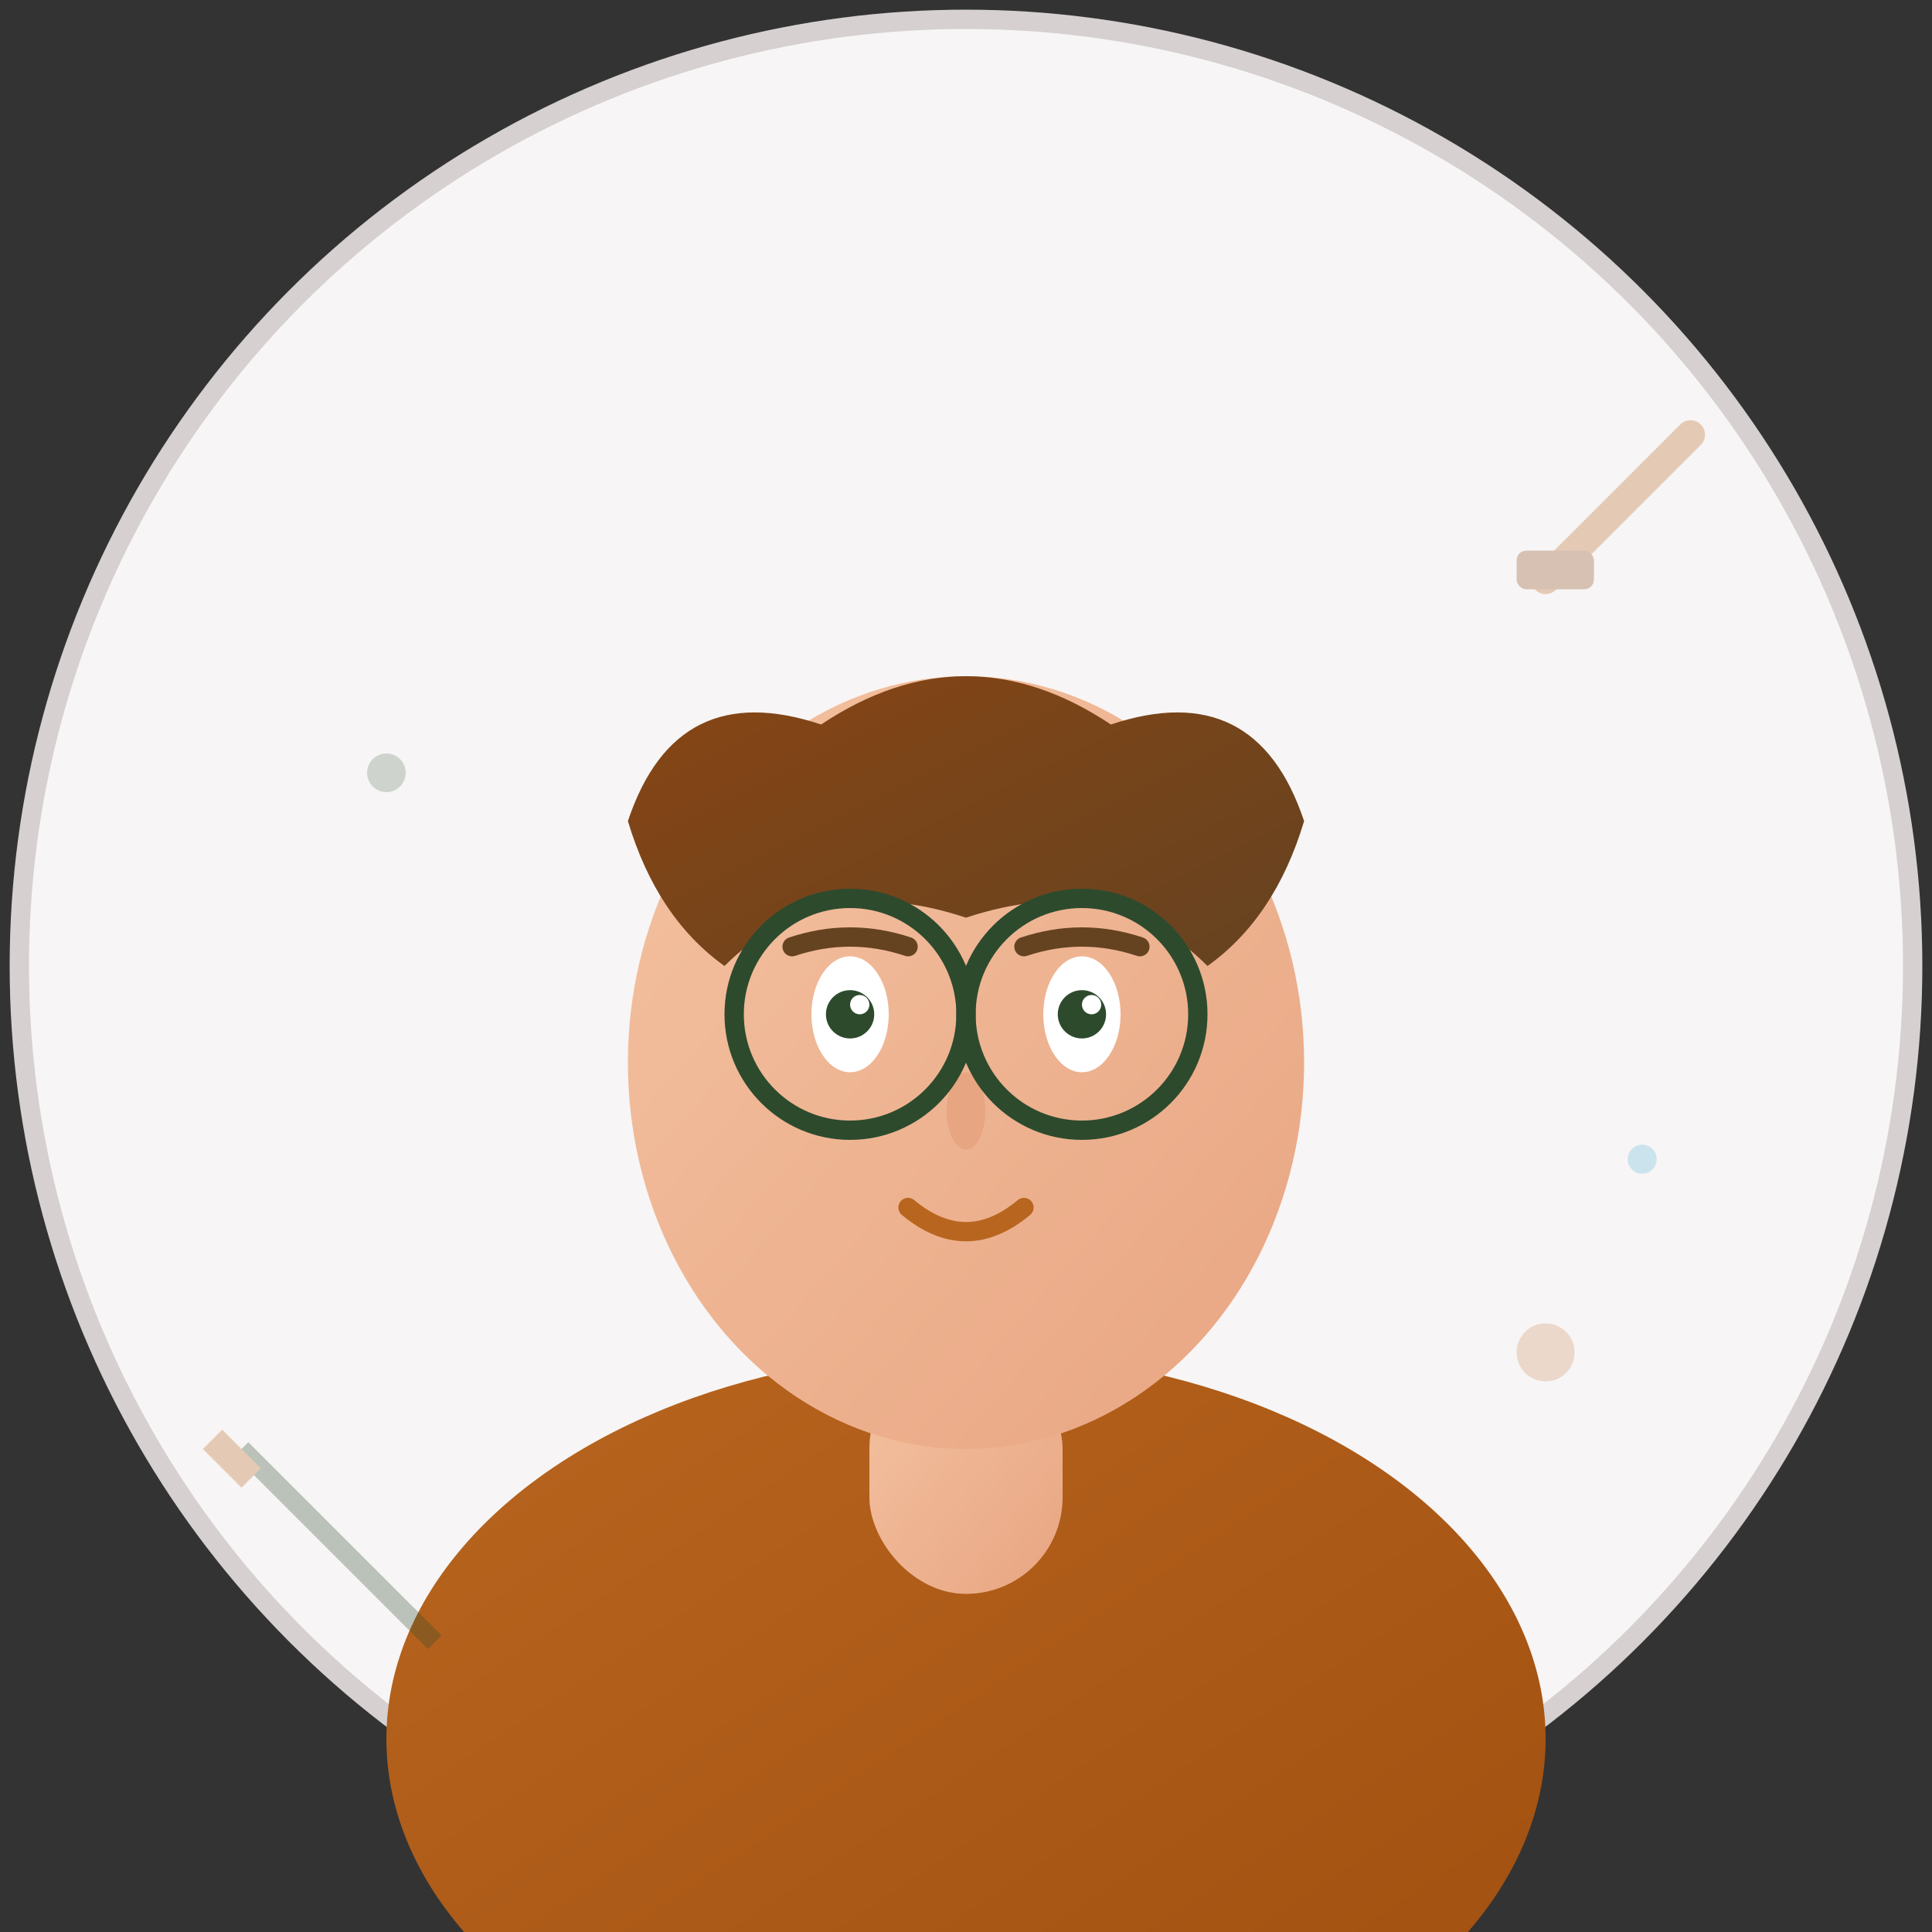 <svg width="200" height="200" viewBox="0 0 200 200" fill="none" xmlns="http://www.w3.org/2000/svg">
  <rect x="0" y="0" width="200" height="200" fill="#333333" stroke="none"/>
  <defs>
    <linearGradient id="skin" x1="0%" y1="0%" x2="100%" y2="100%">
      <stop offset="0%" style="stop-color:#F4C2A1"/>
      <stop offset="100%" style="stop-color:#E8A582"/>
    </linearGradient>
    
    <linearGradient id="hair" x1="0%" y1="0%" x2="100%" y2="100%">
      <stop offset="0%" style="stop-color:#8B4513"/>
      <stop offset="100%" style="stop-color:#654321"/>
    </linearGradient>
    
    <linearGradient id="shirt" x1="0%" y1="0%" x2="100%" y2="100%">
      <stop offset="0%" style="stop-color:#B8651F"/>
      <stop offset="100%" style="stop-color:#A04F0F"/>
    </linearGradient>
  </defs>
  
  <!-- Background circle -->
  <circle cx="100" cy="100" r="98" fill="#F7F5F5" stroke="#D6D0D0" stroke-width="2"/>
  
  <!-- Body/Shoulders -->
  <ellipse cx="100" cy="180" rx="60" ry="40" fill="url(#shirt)"/>
  
  <!-- Neck -->
  <rect x="90" y="140" width="20" height="25" fill="url(#skin)" rx="10"/>
  
  <!-- Head -->
  <ellipse cx="100" cy="110" rx="35" ry="40" fill="url(#skin)"/>
  
  <!-- Hair -->
  <path d="M 65 85 Q 70 70 85 75 Q 100 65 115 75 Q 130 70 135 85 Q 132 95 125 100 Q 115 90 100 95 Q 85 90 75 100 Q 68 95 65 85 Z" 
        fill="url(#hair)"/>
  
  <!-- Eyes -->
  <ellipse cx="88" cy="105" rx="4" ry="6" fill="white"/>
  <ellipse cx="112" cy="105" rx="4" ry="6" fill="white"/>
  <circle cx="88" cy="105" r="2.5" fill="#2D4A2D"/>
  <circle cx="112" cy="105" r="2.5" fill="#2D4A2D"/>
  <circle cx="89" cy="104" r="1" fill="white"/>
  <circle cx="113" cy="104" r="1" fill="white"/>
  
  <!-- Eyebrows -->
  <path d="M 82 98 Q 88 96 94 98" stroke="#654321" stroke-width="2" fill="none" stroke-linecap="round"/>
  <path d="M 106 98 Q 112 96 118 98" stroke="#654321" stroke-width="2" fill="none" stroke-linecap="round"/>
  
  <!-- Nose -->
  <ellipse cx="100" cy="115" rx="2" ry="4" fill="#E8A582"/>
  
  <!-- Mouth -->
  <path d="M 94 125 Q 100 130 106 125" stroke="#B8651F" stroke-width="2" fill="none" stroke-linecap="round"/>
  
  <!-- Glasses (representing attention to detail) -->
  <circle cx="88" cy="105" r="12" fill="none" stroke="#2D4A2D" stroke-width="2"/>
  <circle cx="112" cy="105" r="12" fill="none" stroke="#2D4A2D" stroke-width="2"/>
  <line x1="100" y1="105" x2="100" y2="105" stroke="#2D4A2D" stroke-width="2"/>
  
  <!-- Creative tools in background -->
  <g opacity="0.3">
    <!-- Paintbrush -->
    <line x1="160" y1="60" x2="175" y2="45" stroke="#B8651F" stroke-width="3" stroke-linecap="round"/>
    <rect x="157" y="57" width="8" height="4" fill="#8B4513" rx="1"/>
    
    <!-- Pencil -->
    <line x1="25" y1="150" x2="45" y2="170" stroke="#2D4A2D" stroke-width="2"/>
    <polygon points="23,148 27,152 25,154 21,150" fill="#B8651F"/>
  </g>
  
  <!-- Decorative elements representing creativity -->
  <g opacity="0.2">
    <circle cx="160" cy="140" r="3" fill="#B8651F"/>
    <circle cx="40" cy="80" r="2" fill="#2D4A2D"/>
    <circle cx="170" cy="120" r="1.5" fill="#1999CC"/>
  </g>
</svg>
